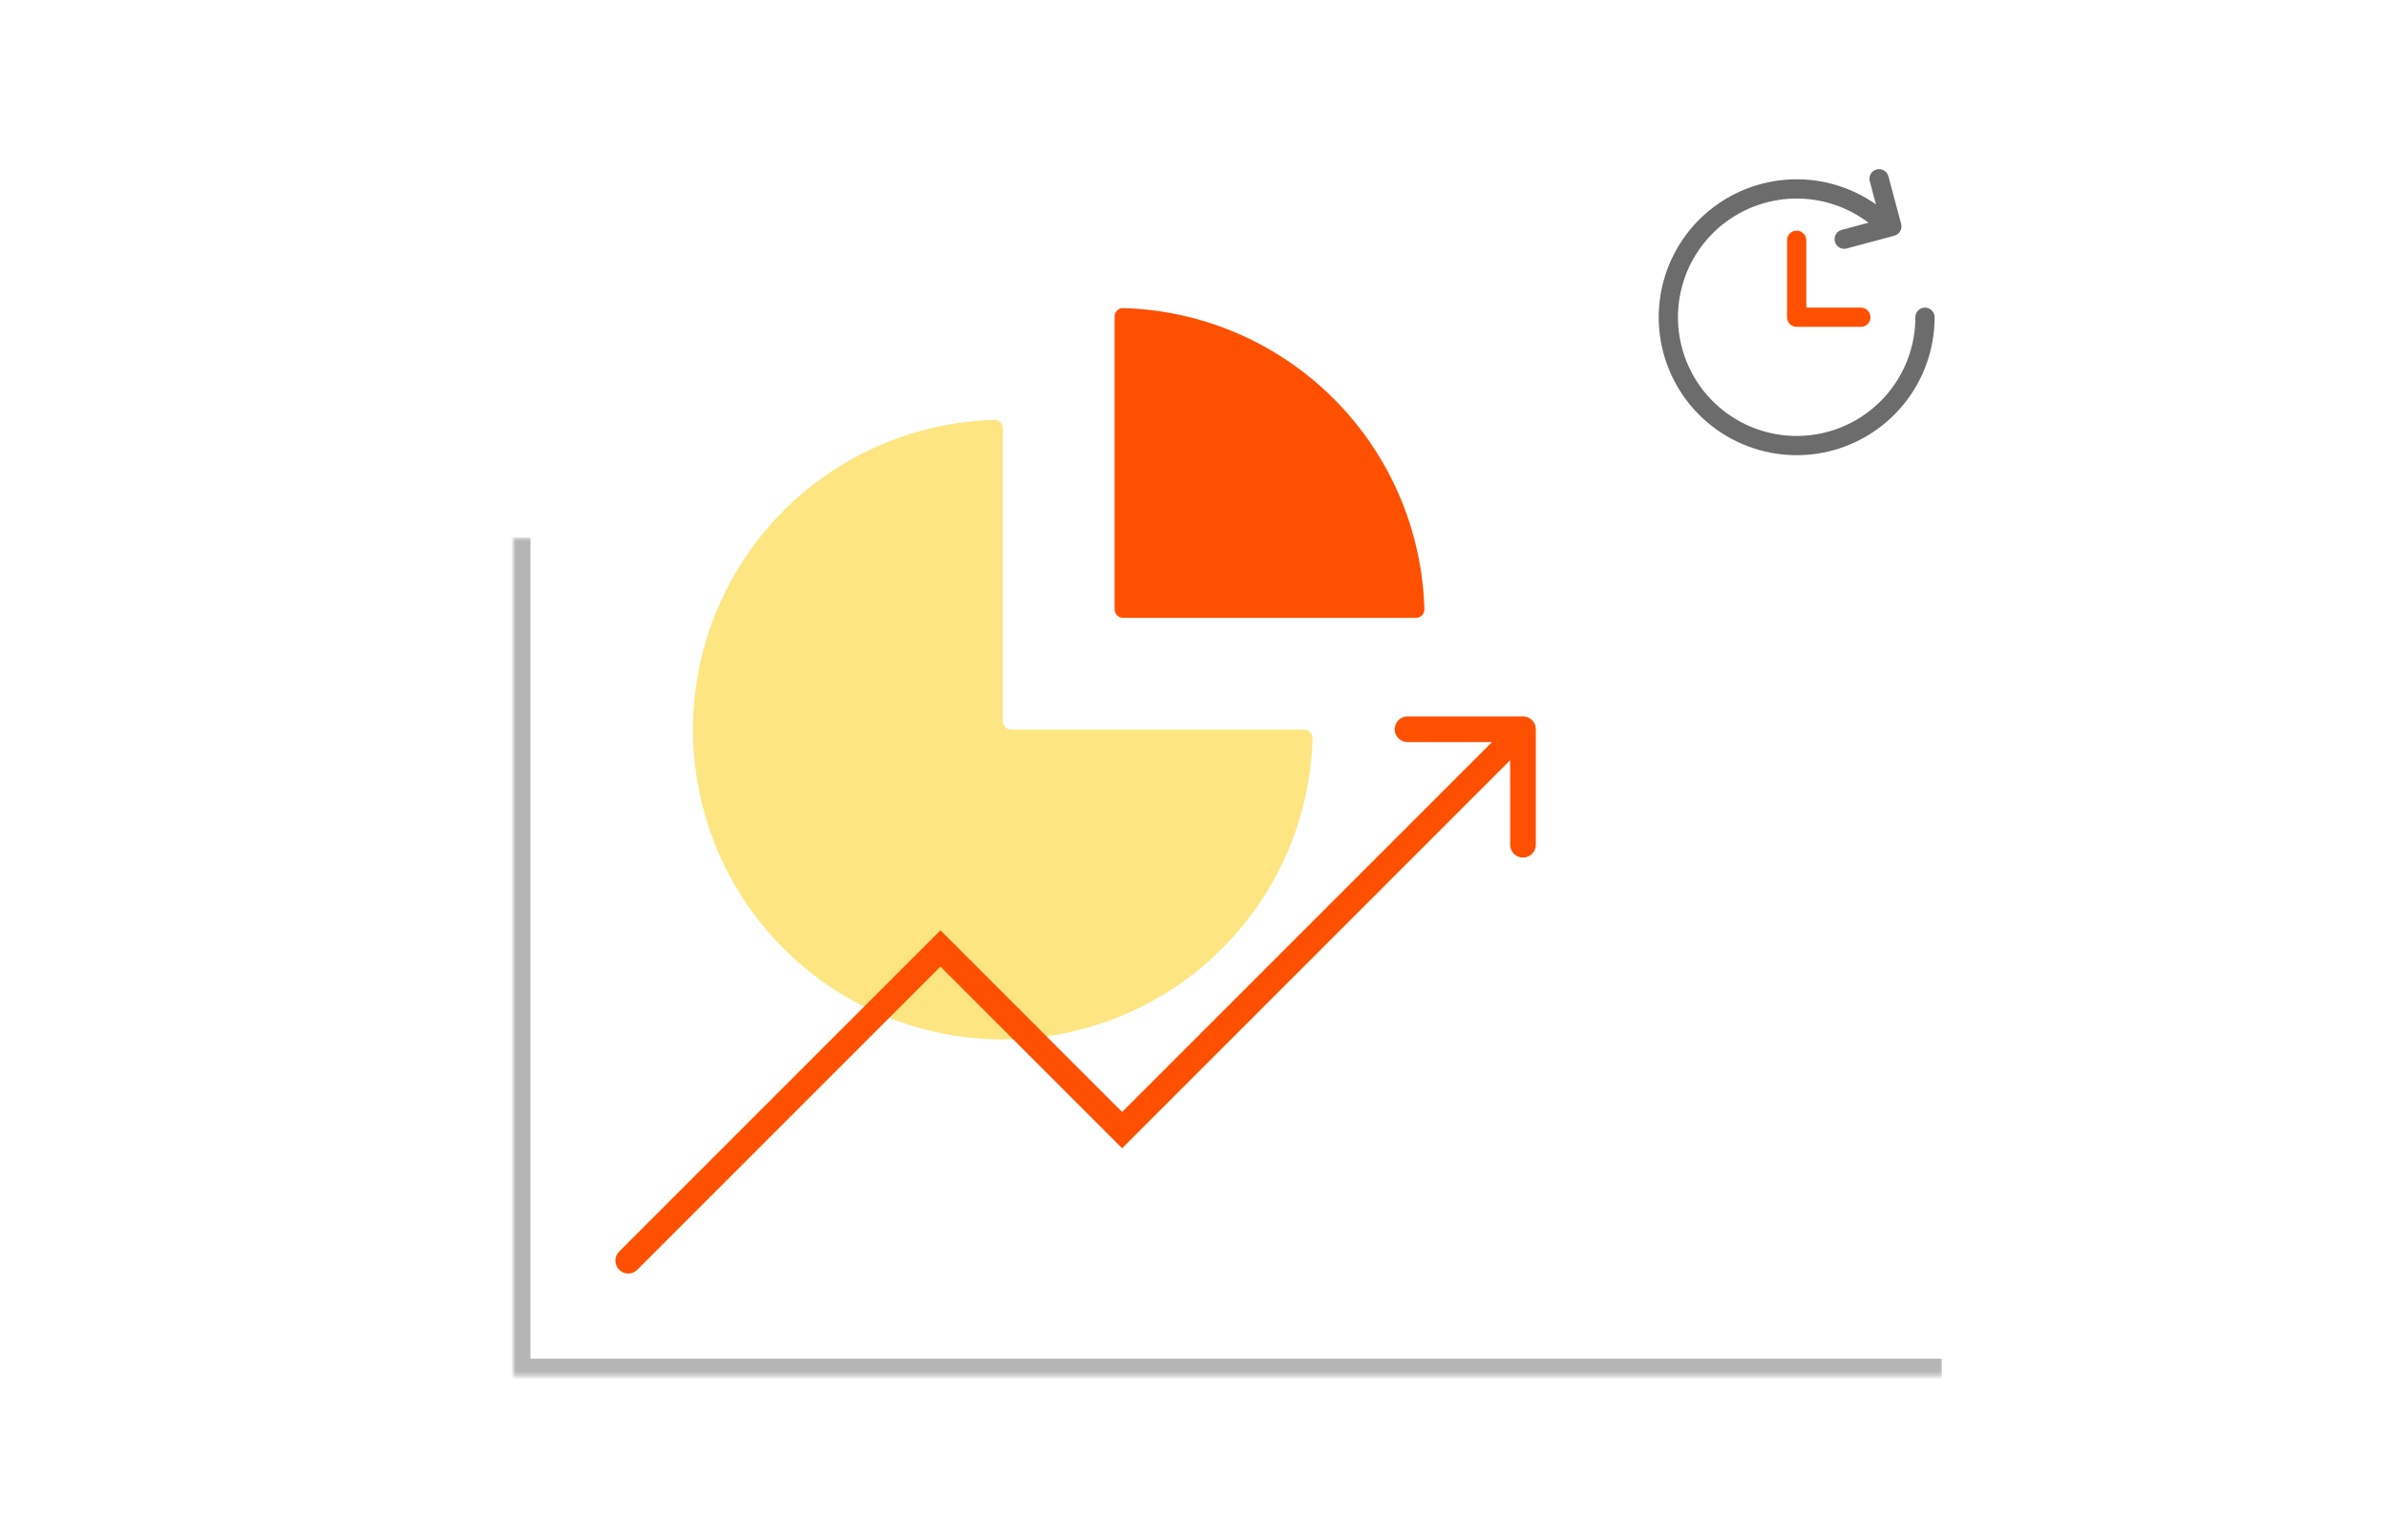 <svg width="558" height="360" viewBox="0 0 558 360" fill="none" xmlns="http://www.w3.org/2000/svg">
<g clip-path="url(#clip0_1567_10654)">
<path d="M331 144.442C332.104 144.442 333.003 143.546 332.972 142.442C332.728 133.61 330.871 124.892 327.485 116.719C323.845 107.93 318.509 99.944 311.782 93.218C305.055 86.491 297.069 81.155 288.28 77.514C280.108 74.129 271.389 72.272 262.558 72.028C261.454 71.997 260.558 72.895 260.558 74V142.442C260.558 143.546 261.454 144.442 262.558 144.442H331Z" fill="#FE5000"/>
<path opacity="0.7" d="M304.873 170.568C305.978 170.568 306.876 171.464 306.846 172.568C306.469 186.196 302.254 199.456 294.665 210.814C286.705 222.727 275.391 232.012 262.154 237.495C248.917 242.978 234.351 244.413 220.299 241.618C206.247 238.822 193.339 231.923 183.208 221.792C173.077 211.661 166.177 198.753 163.382 184.701C160.587 170.648 162.022 156.083 167.505 142.846C172.987 129.609 182.272 118.295 194.185 110.335C205.543 102.746 218.804 98.53 232.432 98.154C233.536 98.124 234.432 99.022 234.432 100.126V168.568C234.432 169.673 235.327 170.568 236.432 170.568H304.873Z" fill="#FCDC4D"/>
<mask id="path-3-inside-1_1567_10654" fill="white">
<path d="M120 125.638H454V321.638H120V125.638Z"/>
</mask>
<path d="M120 321.638H116V325.638H120V321.638ZM454 317.638H120V325.638H454V317.638ZM124 321.638V125.638H116V321.638H124Z" fill="#B5B5B5" mask="url(#path-3-inside-1_1567_10654)"/>
<path d="M144.737 292.596C143.565 293.768 143.565 295.667 144.737 296.839C145.908 298.011 147.808 298.011 148.979 296.839L144.737 292.596ZM219.846 221.73L221.967 219.609L219.846 217.488L217.724 219.609L219.846 221.73ZM262.314 264.198L260.193 266.319L262.314 268.44L264.435 266.319L262.314 264.198ZM359.027 170.484C359.027 168.828 357.684 167.484 356.027 167.484L329.027 167.485C327.37 167.485 326.027 168.828 326.027 170.485C326.027 172.141 327.37 173.485 329.027 173.485L353.027 173.484L353.027 197.484C353.027 199.141 354.37 200.484 356.027 200.484C357.684 200.484 359.027 199.141 359.027 197.484L359.027 170.484ZM148.979 296.839L221.967 223.852L217.724 219.609L144.737 292.596L148.979 296.839ZM217.724 223.852L260.193 266.319L264.435 262.076L221.967 219.609L217.724 223.852ZM264.435 266.319L358.148 172.606L353.906 168.363L260.192 262.076L264.435 266.319Z" fill="#FE5000"/>
<g filter="url(#filter0_d_1567_10654)">
<circle cx="420" cy="64" r="54" fill="white"/>
<path d="M450 64C450 70.941 447.593 77.667 443.19 83.032C438.787 88.397 432.66 92.07 425.853 93.424C419.045 94.778 411.979 93.729 405.858 90.458C399.737 87.186 394.94 81.893 392.284 75.481C389.628 69.068 389.277 61.933 391.292 55.291C393.307 48.65 397.562 42.912 403.333 39.056C409.104 35.2 416.033 33.464 422.941 34.145C429.848 34.825 436.305 37.879 441.213 42.787" stroke="#6C6C6C" stroke-width="4.5" stroke-linecap="round"/>
<path fill-rule="evenodd" clip-rule="evenodd" d="M438.682 29.448C439.883 29.126 441.116 29.838 441.438 31.038L444.424 42.182C444.746 43.382 444.033 44.616 442.833 44.938L431.689 47.924C430.489 48.245 429.255 47.533 428.934 46.333C428.612 45.132 429.324 43.899 430.525 43.577L439.495 41.173L437.091 32.203C436.77 31.003 437.482 29.769 438.682 29.448Z" fill="#6C6C6C"/>
<path d="M435 64L420 64L420 46" stroke="#FE5000" stroke-width="4.5" stroke-linecap="round" stroke-linejoin="round"/>
</g>
</g>
<defs>
<filter id="filter0_d_1567_10654" x="335.506" y="-10.329" width="168.988" height="168.988" filterUnits="userSpaceOnUse" color-interpolation-filters="sRGB">
<feFlood flood-opacity="0" result="BackgroundImageFix"/>
<feColorMatrix in="SourceAlpha" type="matrix" values="0 0 0 0 0 0 0 0 0 0 0 0 0 0 0 0 0 0 127 0" result="hardAlpha"/>
<feOffset dy="10.165"/>
<feGaussianBlur stdDeviation="15.247"/>
<feColorMatrix type="matrix" values="0 0 0 0 0 0 0 0 0 0 0 0 0 0 0 0 0 0 0.15 0"/>
<feBlend mode="normal" in2="BackgroundImageFix" result="effect1_dropShadow_1567_10654"/>
<feBlend mode="normal" in="SourceGraphic" in2="effect1_dropShadow_1567_10654" result="shape"/>
</filter>
<clipPath id="clip0_1567_10654">
<rect width="558" height="360" fill="white"/>
</clipPath>
</defs>
</svg>
